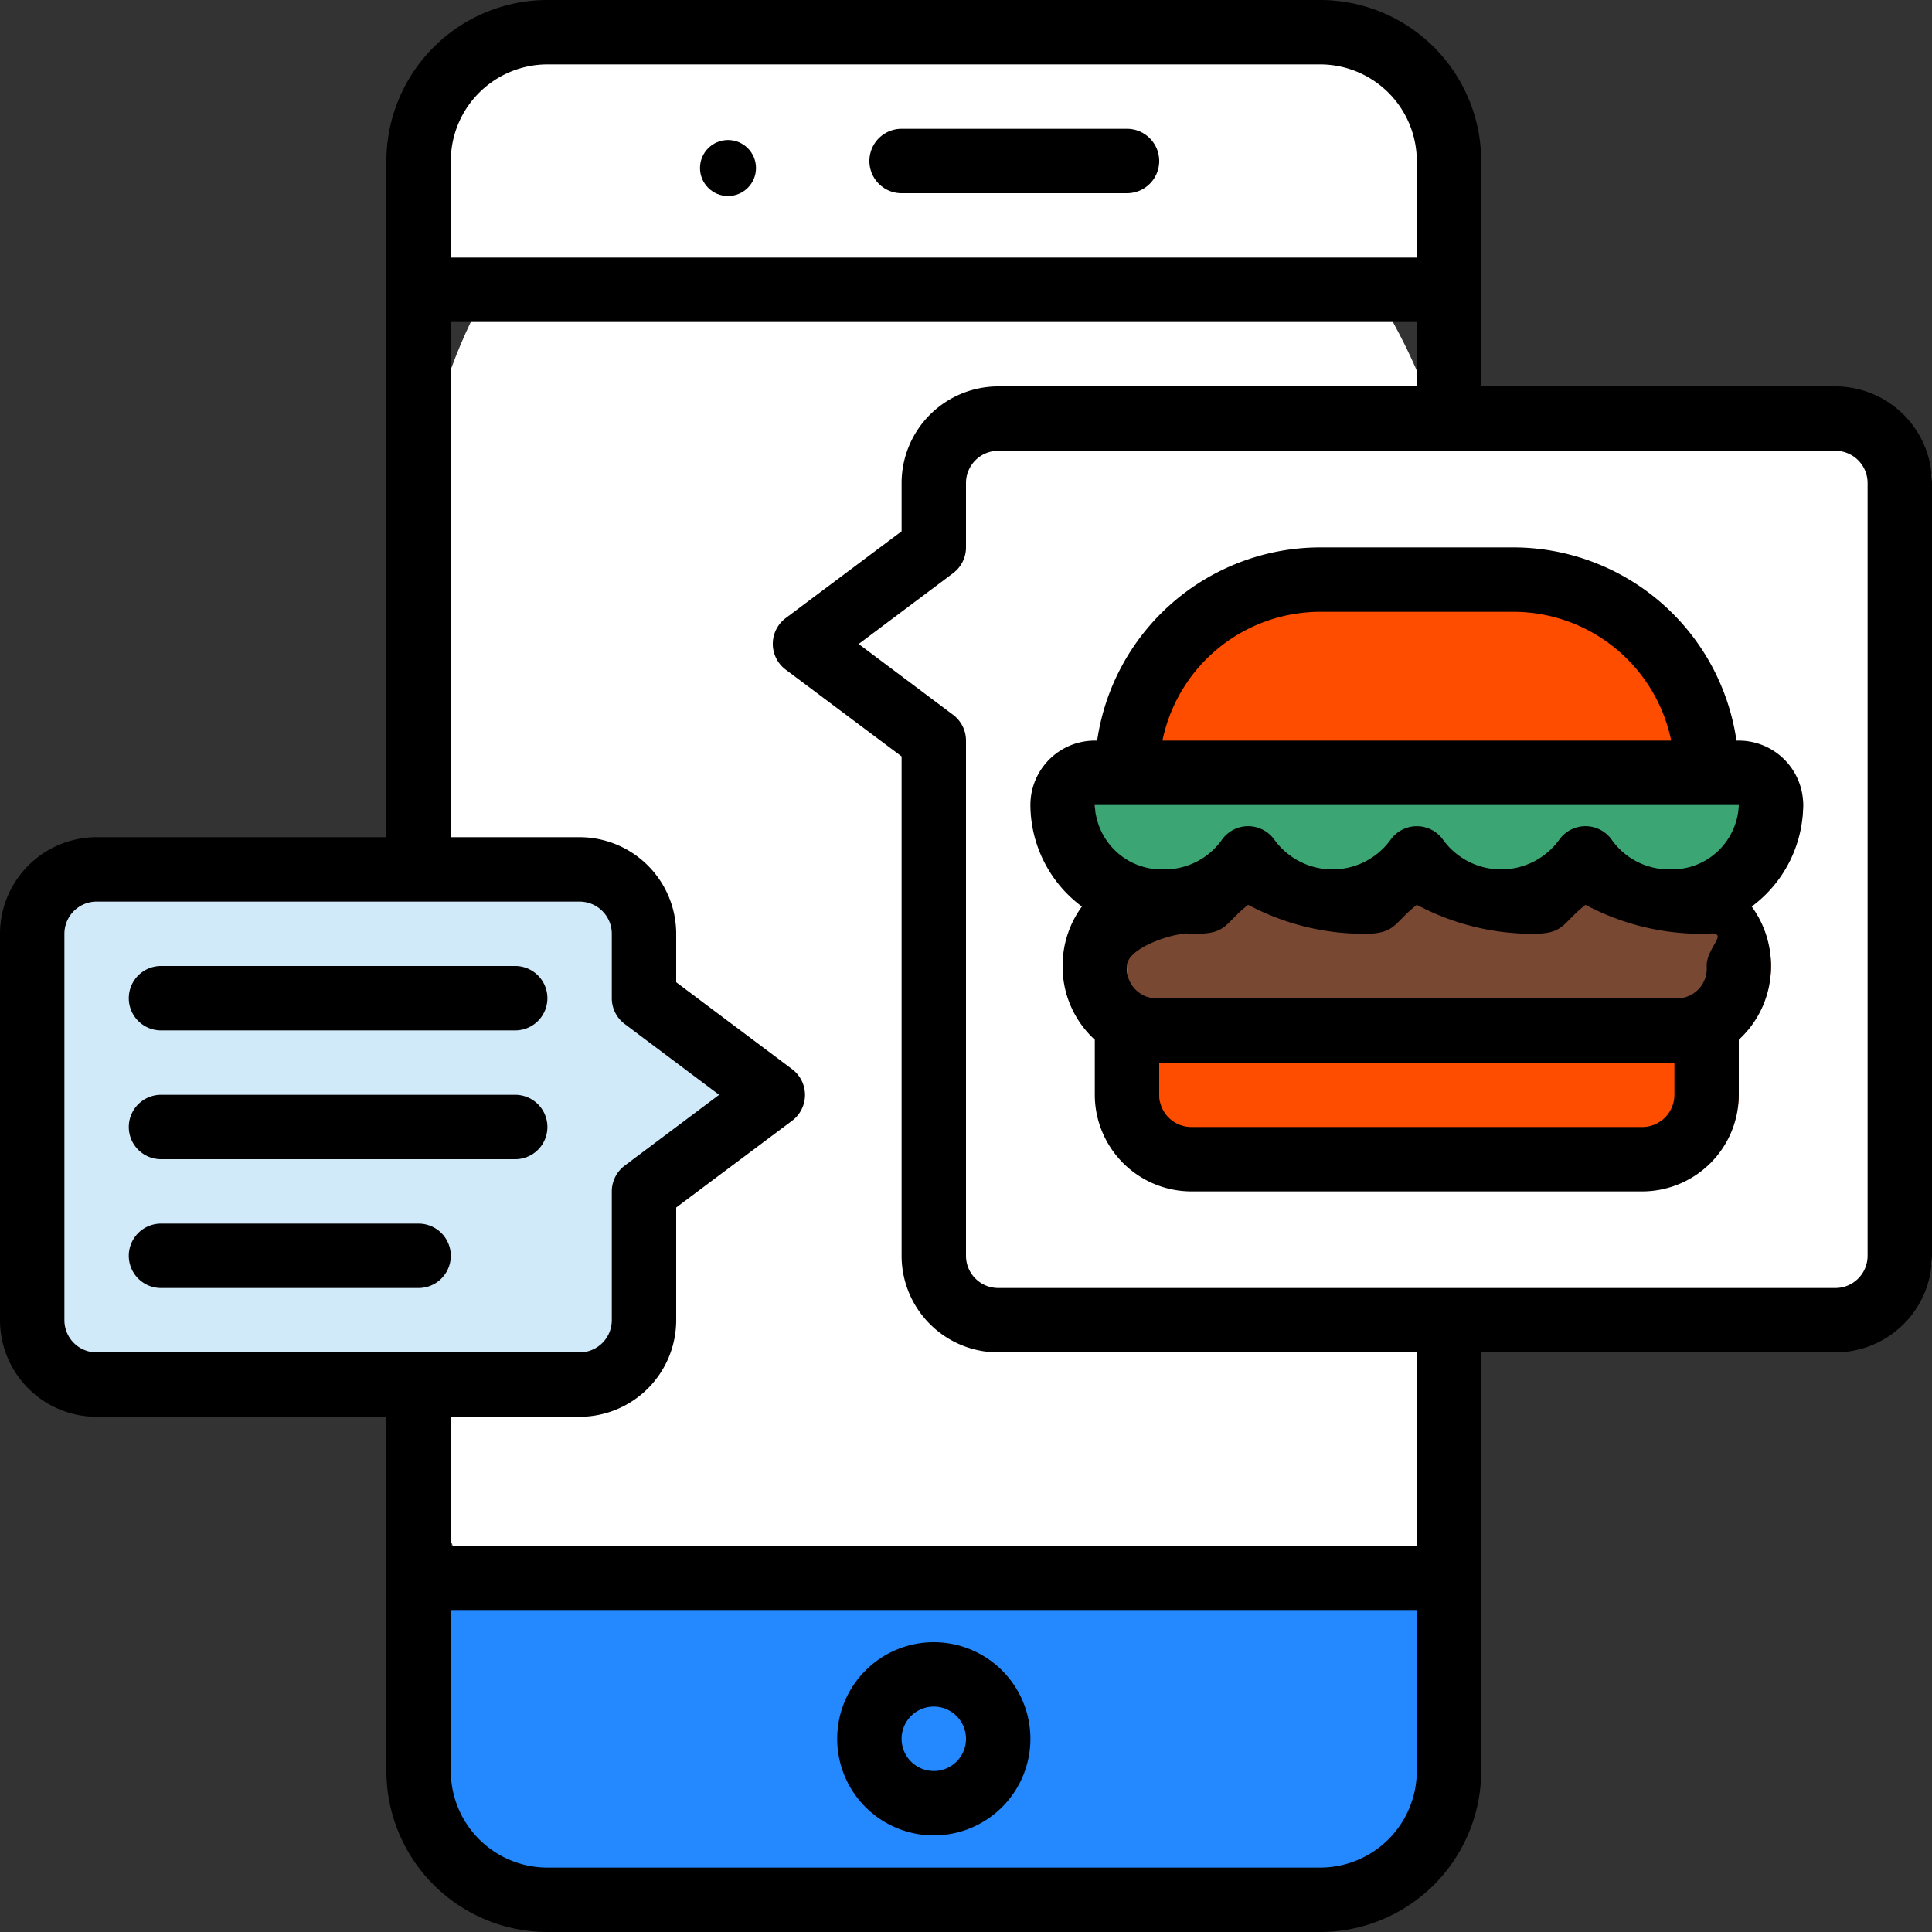 <svg xmlns="http://www.w3.org/2000/svg" width="69" height="69" viewBox="0 0 69 69"><rect x="0" y="0" width="69" height="69" fill="#333333" stroke="none"/><defs><style>.a{fill:#fff;}.b{fill:#2488ff;}.c{fill:#d1eafa;}.d{fill:#ff4d00;}.e{fill:#794832;}.f{fill:#fdd14b;}.g{fill:#3ba673;}</style></defs><g transform="translate(-16 -16)"><rect class="a" width="37" height="67" rx="18.5" transform="translate(31 17)"/><path class="a" d="M156.8,28.6v4.6H120V28.6a4.6,4.6,0,0,1,4.6-4.6h27.6A4.6,4.6,0,0,1,156.8,28.6Z" transform="translate(-89.05 -6.85)"/><path class="b" d="M156.8,408v6.9a4.6,4.6,0,0,1-4.6,4.6H124.6a4.6,4.6,0,0,1-4.6-4.6V408Z" transform="translate(-89.05 -335.65)"/><path class="c" d="M45.85,236.6v-2.3a2.3,2.3,0,0,0-2.3-2.3H26.3a2.3,2.3,0,0,0-2.3,2.3v13.8a2.3,2.3,0,0,0,2.3,2.3H43.55a2.3,2.3,0,0,0,2.3-2.3v-4.6l4.6-3.45Z" transform="translate(-6.85 -184.95)"/><path class="a" d="M228.6,122.3v2.3l-4.6,3.45,4.6,3.45v18.4a2.3,2.3,0,0,0,2.3,2.3h29.9a2.3,2.3,0,0,0,2.3-2.3V122.3a2.3,2.3,0,0,0-2.3-2.3H230.9A2.3,2.3,0,0,0,228.6,122.3Z" transform="translate(-178.1 -89.05)"/><path class="d" d="M310.9,160h6.9a6.9,6.9,0,0,1,6.9,6.9H304A6.9,6.9,0,0,1,310.9,160Z" transform="translate(-246.6 -123.3)"/><path class="d" d="M304,272h20.7v2.3a2.3,2.3,0,0,1-2.3,2.3H306.3a2.3,2.3,0,0,1-2.3-2.3Z" transform="translate(-246.6 -219.2)"/><path class="e" d="M316.909,240a2.31,2.31,0,0,1,0,4.6H298.091a2.31,2.31,0,0,1,0-4.6Z" transform="translate(-239.75 -191.8)"/><path class="f" d="M312,208h18.4v4.6H312Z" transform="translate(-253.45 -164.4)"/><path class="g" d="M313.3,209.15a3.535,3.535,0,0,1-3.614,3.45,3.658,3.658,0,0,1-3.012-1.543,3.711,3.711,0,0,1-6.023,0,3.711,3.711,0,0,1-6.023,0,3.658,3.658,0,0,1-3.013,1.543A3.535,3.535,0,0,1,288,209.15a1.15,1.15,0,0,1,1.15-1.15h23A1.15,1.15,0,0,1,313.3,209.15Z" transform="translate(-232.9 -164.4)"/><circle cx="1" cy="1" r="1" transform="translate(41 21)"/><path d="M241.2,48h-8.05a1.15,1.15,0,0,0,0,2.3h8.05a1.15,1.15,0,0,0,0-2.3Z" transform="translate(-184.95 -27.4)"/><path d="M227.45,430.9a3.45,3.45,0,1,0-3.45-3.45A3.45,3.45,0,0,0,227.45,430.9Zm0-4.6a1.15,1.15,0,1,1-1.15,1.15A1.15,1.15,0,0,1,227.45,426.3Z" transform="translate(-178.1 -349.35)"/><path d="M81.55,29.8H68.9V21.75A5.756,5.756,0,0,0,63.15,16H35.55a5.756,5.756,0,0,0-5.75,5.75V45.9H19.45A3.454,3.454,0,0,0,16,49.35v13.8a3.454,3.454,0,0,0,3.45,3.45H29.8V79.25A5.756,5.756,0,0,0,35.55,85h27.6a5.756,5.756,0,0,0,5.75-5.75V64.3H81.55A3.454,3.454,0,0,0,85,60.85V33.25A3.454,3.454,0,0,0,81.55,29.8ZM32.1,21.75a3.454,3.454,0,0,1,3.45-3.45h27.6a3.454,3.454,0,0,1,3.45,3.45V25.2H32.1ZM19.45,64.3a1.151,1.151,0,0,1-1.15-1.15V49.35a1.151,1.151,0,0,1,1.15-1.15H36.7a1.151,1.151,0,0,1,1.15,1.15v2.3a1.15,1.15,0,0,0,.46.92l3.373,2.53L38.31,57.63a1.15,1.15,0,0,0-.46.92v4.6A1.151,1.151,0,0,1,36.7,64.3ZM66.6,79.25a3.454,3.454,0,0,1-3.45,3.45H35.55a3.454,3.454,0,0,1-3.45-3.45V73.5H66.6Zm0-8.05H32.1V66.6h4.6a3.454,3.454,0,0,0,3.45-3.45V59.125l4.14-3.1a1.15,1.15,0,0,0,0-1.84l-4.14-3.105V49.35A3.454,3.454,0,0,0,36.7,45.9H32.1V27.5H66.6v2.3H51.65a3.454,3.454,0,0,0-3.45,3.45v1.725l-4.14,3.1a1.15,1.15,0,0,0,0,1.84l4.14,3.1V60.85a3.454,3.454,0,0,0,3.45,3.45H66.6ZM82.7,60.85A1.151,1.151,0,0,1,81.55,62H51.65a1.151,1.151,0,0,1-1.15-1.15V42.45a1.15,1.15,0,0,0-.46-.92L46.667,39l3.373-2.53a1.15,1.15,0,0,0,.46-.92v-2.3a1.151,1.151,0,0,1,1.15-1.15h29.9a1.151,1.151,0,0,1,1.15,1.15Z"/><path d="M61.8,256H49.15a1.15,1.15,0,1,0,0,2.3H61.8a1.15,1.15,0,1,0,0-2.3Z" transform="translate(-27.4 -205.5)"/><path d="M61.8,288H49.15a1.15,1.15,0,1,0,0,2.3H61.8a1.15,1.15,0,1,0,0-2.3Z" transform="translate(-27.4 -232.9)"/><path d="M58.35,320h-9.2a1.15,1.15,0,0,0,0,2.3h9.2a1.15,1.15,0,0,0,0-2.3Z" transform="translate(-27.4 -260.3)"/><path d="M299.6,161.2a2.3,2.3,0,0,0-2.3-2.3h-.083a8.061,8.061,0,0,0-7.967-6.9h-6.9a8.061,8.061,0,0,0-7.966,6.9H274.3a2.3,2.3,0,0,0-2.3,2.3,4.54,4.54,0,0,0,1.839,3.627,3.575,3.575,0,0,0-.689,2.123,3.536,3.536,0,0,0,1.15,2.633v1.967a3.454,3.454,0,0,0,3.45,3.45h16.1a3.454,3.454,0,0,0,3.45-3.45v-1.967a3.536,3.536,0,0,0,1.15-2.633,3.575,3.575,0,0,0-.689-2.123A4.54,4.54,0,0,0,299.6,161.2Zm-17.25-6.9h6.9a5.76,5.76,0,0,1,5.635,4.6H276.716A5.76,5.76,0,0,1,282.35,154.3ZM295,171.55a1.151,1.151,0,0,1-1.15,1.15h-16.1a1.151,1.151,0,0,1-1.15-1.15V170.4H295Zm.209-3.45H276.391a1.063,1.063,0,0,1-.941-1.15c0-.634,1.572-1.15,2.091-1.15v-.015c.123.009.248.015.374.015,1.113,0,1.022-.374,1.862-1.035a8.792,8.792,0,0,0,4.162,1.035c1.113,0,1.022-.374,1.862-1.035a8.793,8.793,0,0,0,4.162,1.035c1.113,0,1.022-.374,1.862-1.035a8.794,8.794,0,0,0,4.162,1.035c.126,0,.25-.006.374-.015v.015c.519,0-.209.516-.209,1.15A1.063,1.063,0,0,1,295.209,168.1Zm2.091-6.9a2.389,2.389,0,0,1-2.464,2.3,2.507,2.507,0,0,1-2.068-1.05,1.15,1.15,0,0,0-1.888,0,2.561,2.561,0,0,1-4.136,0,1.15,1.15,0,0,0-1.887,0,2.561,2.561,0,0,1-4.136,0,1.15,1.15,0,0,0-1.888,0,2.507,2.507,0,0,1-2.068,1.05,2.389,2.389,0,0,1-2.464-2.3h23Z" transform="translate(-219.2 -116.45)"/></g></svg>